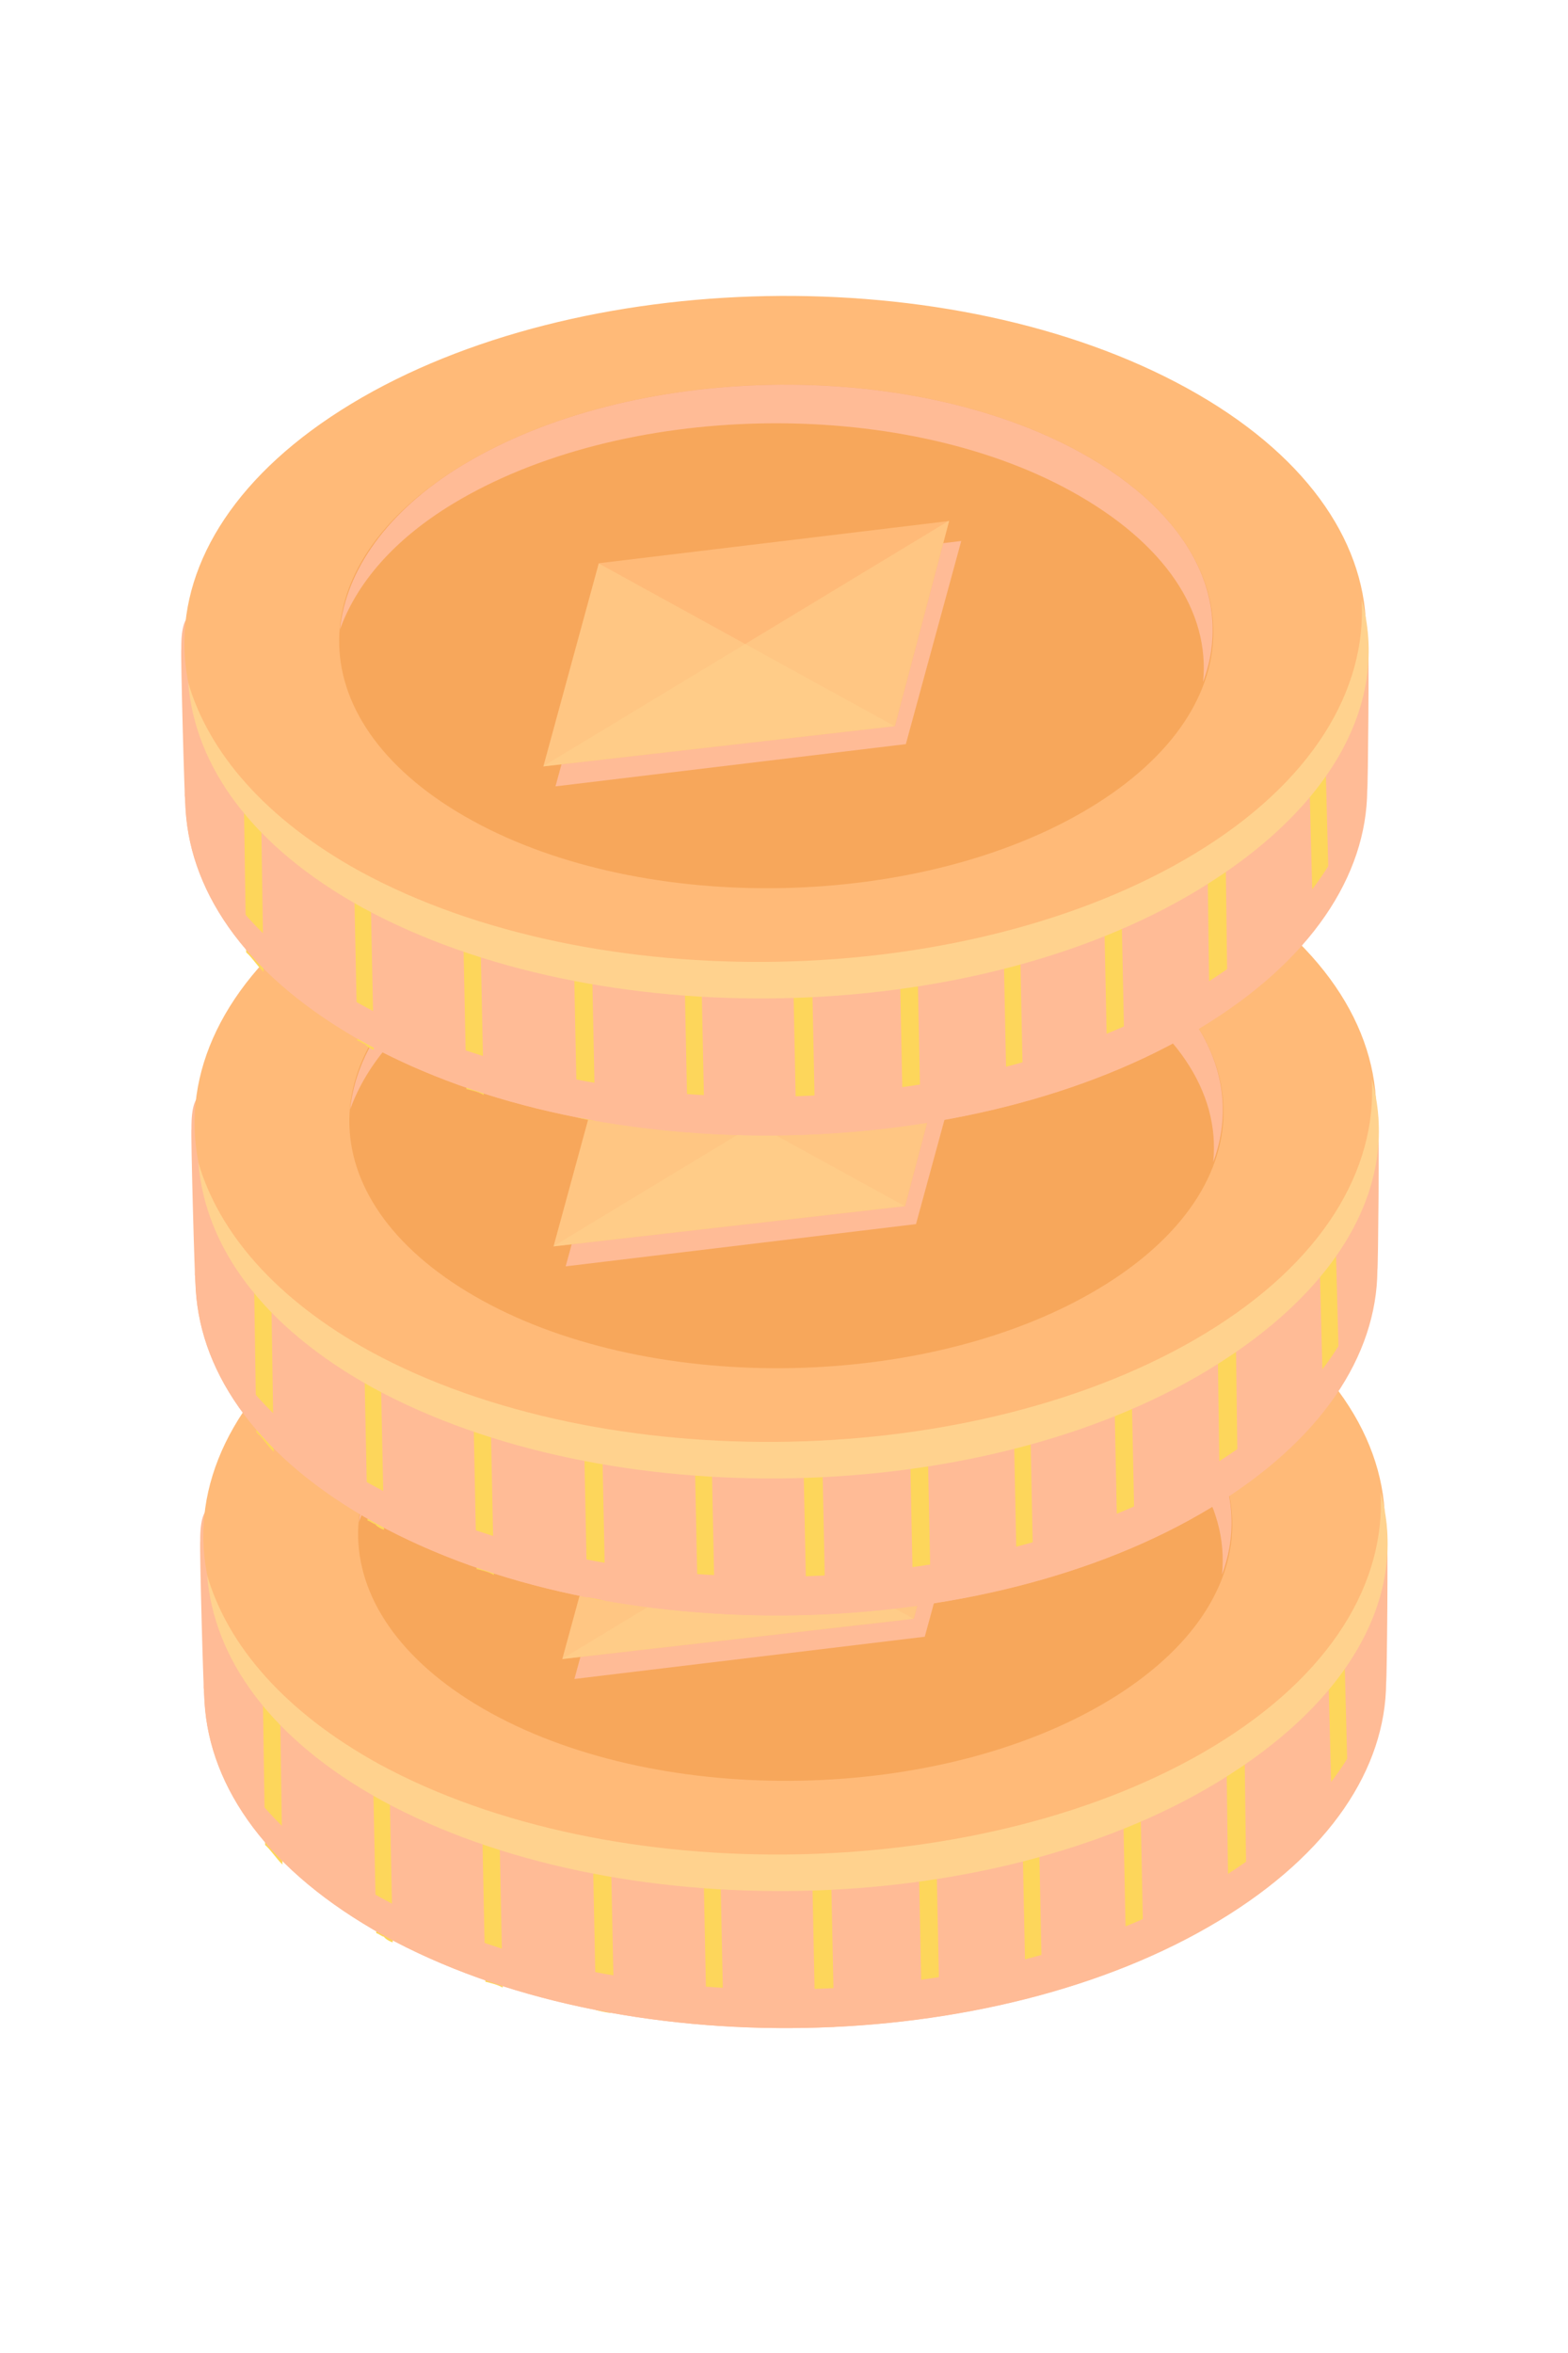 <?xml version="1.0" encoding="UTF-8"?> <svg xmlns="http://www.w3.org/2000/svg" width="54" height="81" viewBox="0 0 54 81" fill="none"> <path d="M42.008 66.102C45.813 63.803 47.717 60.863 47.737 57.932C47.765 57.821 47.808 52.9 47.766 52.831C47.675 49.873 45.674 52.965 41.692 50.758C33.617 46.317 20.733 46.572 12.917 51.296C9.044 53.637 6.873 50.053 6.895 53.052C6.867 53.163 7.006 58.54 7.048 58.609C7.208 61.525 9.252 64.433 13.234 66.639C21.308 71.08 34.193 70.825 42.008 66.102Z" fill="#FFBB96"></path> <path d="M41.946 60.689C49.761 55.966 49.604 48.529 41.529 44.088C33.454 39.648 20.57 39.902 12.754 44.626C4.939 49.349 5.096 56.786 13.171 61.227C21.246 65.668 34.13 65.413 41.946 60.689Z" fill="#FFBA78"></path> <path d="M38.186 58.537C43.996 55.026 43.816 49.58 37.864 46.304C31.912 43.028 22.394 43.226 16.584 46.737C10.774 50.248 10.954 55.694 16.906 58.97C22.858 62.245 32.376 62.048 38.186 58.537Z" fill="#F7A75B"></path> <path d="M37.536 47.633C31.584 44.358 22.066 44.555 16.256 48.066C14.181 49.32 12.924 50.833 12.36 52.398C12.562 50.393 13.956 48.326 16.585 46.737C22.395 43.226 31.913 43.029 37.865 46.305C41.695 48.416 43.129 51.409 42.084 54.206C42.327 51.8 40.797 49.429 37.536 47.633Z" fill="#FFBB96"></path> <path d="M13.526 66.863C13.415 66.836 13.263 66.74 13.221 66.671C13.11 66.644 13.069 66.575 12.958 66.548L12.846 61.067C12.998 61.163 13.04 61.232 13.151 61.259C13.262 61.286 13.304 61.355 13.414 61.382L13.526 66.863Z" fill="#FDD65B"></path> <path d="M9.13 63.513L9.045 57.922C9.281 58.156 9.406 58.362 9.642 58.596L9.727 64.187C9.491 63.953 9.324 63.678 9.13 63.513Z" fill="#FDD65B"></path> <path d="M16.715 68.219L16.603 62.737C16.825 62.791 16.977 62.887 17.199 62.941L17.311 68.423C17.158 68.327 16.936 68.273 16.715 68.219Z" fill="#FDD65B"></path> <path d="M24.338 69.706L24.226 64.224C24.406 64.209 24.627 64.264 24.807 64.249L24.919 69.731C24.739 69.746 24.518 69.691 24.338 69.706Z" fill="#FDD65B"></path> <path d="M20.527 69.197L20.415 63.715C20.636 63.769 20.816 63.754 21.038 63.809L21.15 69.291C20.97 69.305 20.748 69.251 20.527 69.197Z" fill="#FDD65B"></path> <path d="M28.08 69.788L27.968 64.306C28.148 64.291 28.328 64.277 28.618 64.289L28.73 69.771C28.439 69.759 28.259 69.773 28.08 69.788Z" fill="#FDD65B"></path> <path d="M45.879 62.76L45.74 57.388C45.975 57.153 46.168 56.848 46.292 56.585L46.431 61.957C46.238 62.261 46.072 62.456 45.879 62.76Z" fill="#FDD65B"></path> <path d="M42.237 60.356C42.444 60.231 42.651 60.106 42.859 59.98L42.929 65.395C42.722 65.52 42.514 65.645 42.307 65.77L42.237 60.356Z" fill="#FDD65B"></path> <path d="M39.384 67.356C39.176 67.481 38.996 67.495 38.789 67.621L38.677 62.138C38.884 62.012 39.064 61.998 39.272 61.873L39.384 67.356Z" fill="#FDD65B"></path> <path d="M35.214 63.297C35.394 63.282 35.601 63.157 35.781 63.143L35.893 68.625C35.713 68.639 35.506 68.765 35.326 68.779L35.214 63.297Z" fill="#FDD65B"></path> <path d="M32.36 69.356C32.18 69.371 31.931 69.427 31.751 69.442L31.639 63.96C31.819 63.945 32.068 63.889 32.248 63.874L32.36 69.356Z" fill="#FDD65B"></path> <path d="M13.228 66.637C9.246 64.43 7.243 61.591 7.042 58.605C7.042 58.605 7.055 58.315 6.984 57.886C7.421 60.636 9.409 63.295 13.086 65.31C21.162 69.752 34.047 69.497 41.864 64.772C45.668 62.473 47.573 59.532 47.593 56.601C47.551 56.532 47.693 57.859 47.666 57.97C47.645 60.901 45.741 63.841 41.936 66.141C34.189 70.824 21.304 71.078 13.228 66.637Z" fill="#FFBB96"></path> <path d="M13.153 61.983C9.323 59.871 7.363 57.101 7.134 54.226C7.833 56.629 9.792 58.929 13.053 60.725C21.087 65.098 33.973 64.843 41.79 60.118C45.871 57.651 47.72 54.462 47.545 51.365C48.51 54.832 46.594 58.533 41.89 61.376C34.073 66.101 21.187 66.356 13.153 61.983Z" fill="#FFD28E"></path> <path d="M33.756 49.35L31.848 56.343L19.782 57.797L21.69 50.804L33.756 49.35Z" fill="#FFBB96"></path> <path d="M33.34 48.663L31.473 55.725L19.366 57.11L21.274 50.117L33.34 48.663Z" fill="#FFBA78"></path> <path opacity="0.5" d="M31.469 55.729L19.365 57.113L21.273 50.125L31.469 55.729Z" fill="#FFD28E"></path> <path opacity="0.5" d="M33.339 48.649L31.471 55.719L19.359 57.105L33.339 48.649Z" fill="#FFD28E"></path> <path d="M41.707 51.897C45.511 49.598 47.416 46.658 47.436 43.727C47.463 43.616 47.506 38.695 47.465 38.626C47.374 35.668 45.373 38.76 41.391 36.553C33.316 32.113 20.432 32.367 12.616 37.091C8.743 39.432 6.572 35.848 6.594 38.847C6.566 38.958 6.705 44.335 6.746 44.404C6.906 47.32 8.95 50.227 12.932 52.434C21.007 56.875 33.891 56.62 41.707 51.897Z" fill="#FFBB96"></path> <path d="M41.644 46.484C49.46 41.761 49.303 34.324 41.228 29.883C33.153 25.443 20.269 25.698 12.453 30.421C4.637 35.145 4.795 42.581 12.87 47.022C20.944 51.462 33.828 51.208 41.644 46.484Z" fill="#FFBA78"></path> <path d="M37.884 44.333C43.694 40.821 43.514 35.375 37.562 32.1C31.61 28.824 22.092 29.021 16.282 32.532C10.472 36.044 10.653 41.49 16.605 44.766C22.557 48.041 32.074 47.844 37.884 44.333Z" fill="#F7A75B"></path> <path d="M37.235 33.428C31.283 30.152 21.765 30.35 15.954 33.861C13.879 35.115 12.622 36.629 12.058 38.193C12.261 36.188 13.655 34.121 16.284 32.533C22.094 29.021 31.612 28.824 37.564 32.1C41.393 34.211 42.828 37.204 41.782 40.002C42.026 37.595 40.495 35.224 37.235 33.428Z" fill="#FFBB96"></path> <path d="M13.225 52.659C13.114 52.632 12.962 52.536 12.92 52.467C12.809 52.44 12.767 52.371 12.657 52.344L12.545 46.863C12.697 46.959 12.739 47.028 12.85 47.055C12.961 47.082 13.002 47.151 13.113 47.178L13.225 52.659Z" fill="#FDD65B"></path> <path d="M8.829 49.308L8.744 43.717C8.98 43.95 9.105 44.157 9.341 44.391L9.426 49.981C9.19 49.748 9.023 49.472 8.829 49.308Z" fill="#FDD65B"></path> <path d="M16.414 54.014L16.302 48.532C16.523 48.586 16.676 48.682 16.898 48.736L17.009 54.218C16.857 54.122 16.635 54.068 16.414 54.014Z" fill="#FDD65B"></path> <path d="M24.037 55.501L23.924 50.019C24.105 50.005 24.326 50.059 24.506 50.044L24.618 55.526C24.438 55.541 24.216 55.487 24.037 55.501Z" fill="#FDD65B"></path> <path d="M20.225 54.992L20.113 49.51C20.335 49.564 20.515 49.55 20.737 49.604L20.849 55.086C20.669 55.101 20.447 55.046 20.225 54.992Z" fill="#FDD65B"></path> <path d="M27.778 55.583L27.666 50.101C27.846 50.086 28.026 50.072 28.317 50.084L28.429 55.566C28.138 55.554 27.958 55.568 27.778 55.583Z" fill="#FDD65B"></path> <path d="M45.578 48.555L45.439 43.183C45.673 42.947 45.866 42.643 45.99 42.38L46.13 47.752C45.937 48.056 45.771 48.251 45.578 48.555Z" fill="#FDD65B"></path> <path d="M41.935 46.151C42.143 46.026 42.35 45.901 42.558 45.775L42.628 51.19C42.42 51.315 42.213 51.44 42.006 51.565L41.935 46.151Z" fill="#FDD65B"></path> <path d="M39.082 53.15C38.875 53.276 38.695 53.29 38.488 53.416L38.376 47.933C38.583 47.807 38.763 47.793 38.97 47.667L39.082 53.15Z" fill="#FDD65B"></path> <path d="M34.913 49.092C35.093 49.077 35.3 48.952 35.48 48.938L35.592 54.42C35.412 54.434 35.205 54.56 35.025 54.574L34.913 49.092Z" fill="#FDD65B"></path> <path d="M32.059 55.151C31.879 55.166 31.63 55.222 31.45 55.237L31.338 49.755C31.518 49.74 31.767 49.684 31.947 49.669L32.059 55.151Z" fill="#FDD65B"></path> <path d="M12.927 52.432C8.945 50.224 6.942 47.386 6.74 44.4C6.74 44.4 6.753 44.109 6.683 43.681C7.12 46.431 9.108 49.09 12.785 51.105C20.86 55.547 33.746 55.292 41.562 50.567C45.367 48.268 47.271 45.328 47.292 42.396C47.25 42.327 47.392 43.654 47.364 43.765C47.344 46.696 45.44 49.636 41.635 51.936C33.888 56.618 21.002 56.873 12.927 52.432Z" fill="#FFBB96"></path> <path d="M12.852 47.779C9.022 45.667 7.061 42.897 6.832 40.022C7.531 42.425 9.491 44.725 12.752 46.521C20.786 50.894 33.672 50.639 41.488 45.914C45.57 43.447 47.418 40.258 47.244 37.161C48.209 40.627 46.292 44.329 41.589 47.172C33.772 51.897 20.886 52.152 12.852 47.779Z" fill="#FFD28E"></path> <path d="M33.455 35.146L31.546 42.139L19.481 43.593L21.389 36.6L33.455 35.146Z" fill="#FFBB96"></path> <path d="M33.038 34.458L31.172 41.52L19.064 42.905L20.973 35.912L33.038 34.458Z" fill="#FFBA78"></path> <path opacity="0.5" d="M31.168 41.524L19.064 42.908L20.971 35.92L31.168 41.524Z" fill="#FFD28E"></path> <path opacity="0.5" d="M33.037 34.444L31.17 41.514L19.058 42.9L33.037 34.444Z" fill="#FFD28E"></path> <path d="M41.357 35.374C45.161 33.075 47.065 30.135 47.086 27.204C47.113 27.093 47.156 22.172 47.114 22.103C47.023 19.145 45.022 22.237 41.04 20.03C32.965 15.59 20.081 15.844 12.265 20.568C8.392 22.909 6.222 19.325 6.243 22.325C6.216 22.435 6.354 27.812 6.396 27.881C6.556 30.797 8.6 33.705 12.582 35.911C20.657 40.352 33.541 40.097 41.357 35.374Z" fill="#FFBB96"></path> <path d="M41.294 29.961C49.11 25.238 48.952 17.801 40.877 13.361C32.802 8.92 19.918 9.175 12.102 13.898C4.287 18.622 4.444 26.058 12.519 30.499C20.594 34.94 33.478 34.685 41.294 29.961Z" fill="#FFBA78"></path> <path d="M37.534 27.809C43.344 24.298 43.164 18.852 37.212 15.576C31.26 12.3 21.742 12.498 15.932 16.009C10.122 19.52 10.302 24.966 16.254 28.242C22.206 31.518 31.724 31.321 37.534 27.809Z" fill="#F7A75B"></path> <path d="M36.884 16.906C30.932 13.63 21.414 13.827 15.604 17.338C13.529 18.593 12.272 20.105 11.708 21.67C11.91 19.665 13.304 17.598 15.933 16.01C21.743 12.498 31.261 12.301 37.213 15.577C41.043 17.688 42.477 20.681 41.432 23.479C41.675 21.072 40.145 18.701 36.884 16.906Z" fill="#FFBB96"></path> <path d="M12.874 36.136C12.764 36.109 12.611 36.013 12.569 35.944C12.459 35.917 12.417 35.848 12.306 35.821L12.194 30.34C12.347 30.436 12.388 30.505 12.499 30.532C12.61 30.559 12.652 30.628 12.762 30.655L12.874 36.136Z" fill="#FDD65B"></path> <path d="M8.478 32.785L8.393 27.194C8.629 27.427 8.755 27.634 8.991 27.868L9.075 33.459C8.839 33.225 8.672 32.95 8.478 32.785Z" fill="#FDD65B"></path> <path d="M16.063 37.491L15.951 32.009C16.173 32.063 16.325 32.159 16.547 32.214L16.659 37.695C16.506 37.599 16.285 37.545 16.063 37.491Z" fill="#FDD65B"></path> <path d="M23.686 38.978L23.574 33.496C23.754 33.482 23.976 33.536 24.155 33.522L24.267 39.004C24.087 39.018 23.866 38.964 23.686 38.978Z" fill="#FDD65B"></path> <path d="M19.875 38.469L19.763 32.987C19.985 33.041 20.164 33.027 20.386 33.081L20.498 38.563C20.318 38.578 20.096 38.523 19.875 38.469Z" fill="#FDD65B"></path> <path d="M27.428 39.06L27.316 33.578C27.496 33.563 27.676 33.549 27.966 33.561L28.078 39.043C27.788 39.031 27.608 39.045 27.428 39.06Z" fill="#FDD65B"></path> <path d="M45.227 32.032L45.088 26.66C45.323 26.425 45.516 26.12 45.64 25.857L45.779 31.229C45.586 31.534 45.42 31.727 45.227 32.032Z" fill="#FDD65B"></path> <path d="M41.585 29.628C41.792 29.503 42 29.378 42.207 29.252L42.277 34.667C42.07 34.792 41.862 34.917 41.655 35.042L41.585 29.628Z" fill="#FDD65B"></path> <path d="M38.732 36.627C38.524 36.753 38.344 36.767 38.137 36.892L38.025 31.41C38.233 31.284 38.413 31.27 38.62 31.145L38.732 36.627Z" fill="#FDD65B"></path> <path d="M34.562 32.569C34.742 32.554 34.949 32.429 35.129 32.415L35.241 37.897C35.061 37.911 34.854 38.037 34.674 38.051L34.562 32.569Z" fill="#FDD65B"></path> <path d="M31.708 38.628C31.529 38.643 31.279 38.699 31.099 38.714L30.988 33.232C31.167 33.217 31.416 33.161 31.596 33.146L31.708 38.628Z" fill="#FDD65B"></path> <path d="M12.576 35.909C8.594 33.701 6.591 30.863 6.39 27.877C6.39 27.877 6.403 27.586 6.333 27.158C6.769 29.908 8.757 32.567 12.434 34.582C20.51 39.024 33.395 38.769 41.212 34.044C45.016 31.745 46.921 28.805 46.941 25.873C46.899 25.804 47.041 27.131 47.014 27.242C46.994 30.173 45.089 33.114 41.285 35.413C33.537 40.096 20.652 40.35 12.576 35.909Z" fill="#FFBB96"></path> <path d="M12.501 31.255C8.672 29.144 6.711 26.373 6.482 23.498C7.181 25.901 9.14 28.201 12.401 29.997C20.435 34.37 33.321 34.116 41.138 29.391C45.219 26.924 47.068 23.734 46.894 20.638C47.858 24.104 45.942 27.805 41.238 30.649C33.421 35.373 20.535 35.628 12.501 31.255Z" fill="#FFD28E"></path> <path d="M33.104 18.623L31.196 25.616L19.13 27.07L21.038 20.077L33.104 18.623Z" fill="#FFBB96"></path> <path d="M32.688 17.935L30.821 24.997L18.714 26.382L20.622 19.389L32.688 17.935Z" fill="#FFBA78"></path> <path opacity="0.5" d="M30.817 25.001L18.713 26.385L20.621 19.397L30.817 25.001Z" fill="#FFD28E"></path> <path opacity="0.5" d="M32.687 17.921L30.819 24.991L18.707 26.377L32.687 17.921Z" fill="#FFD28E"></path> </svg> 